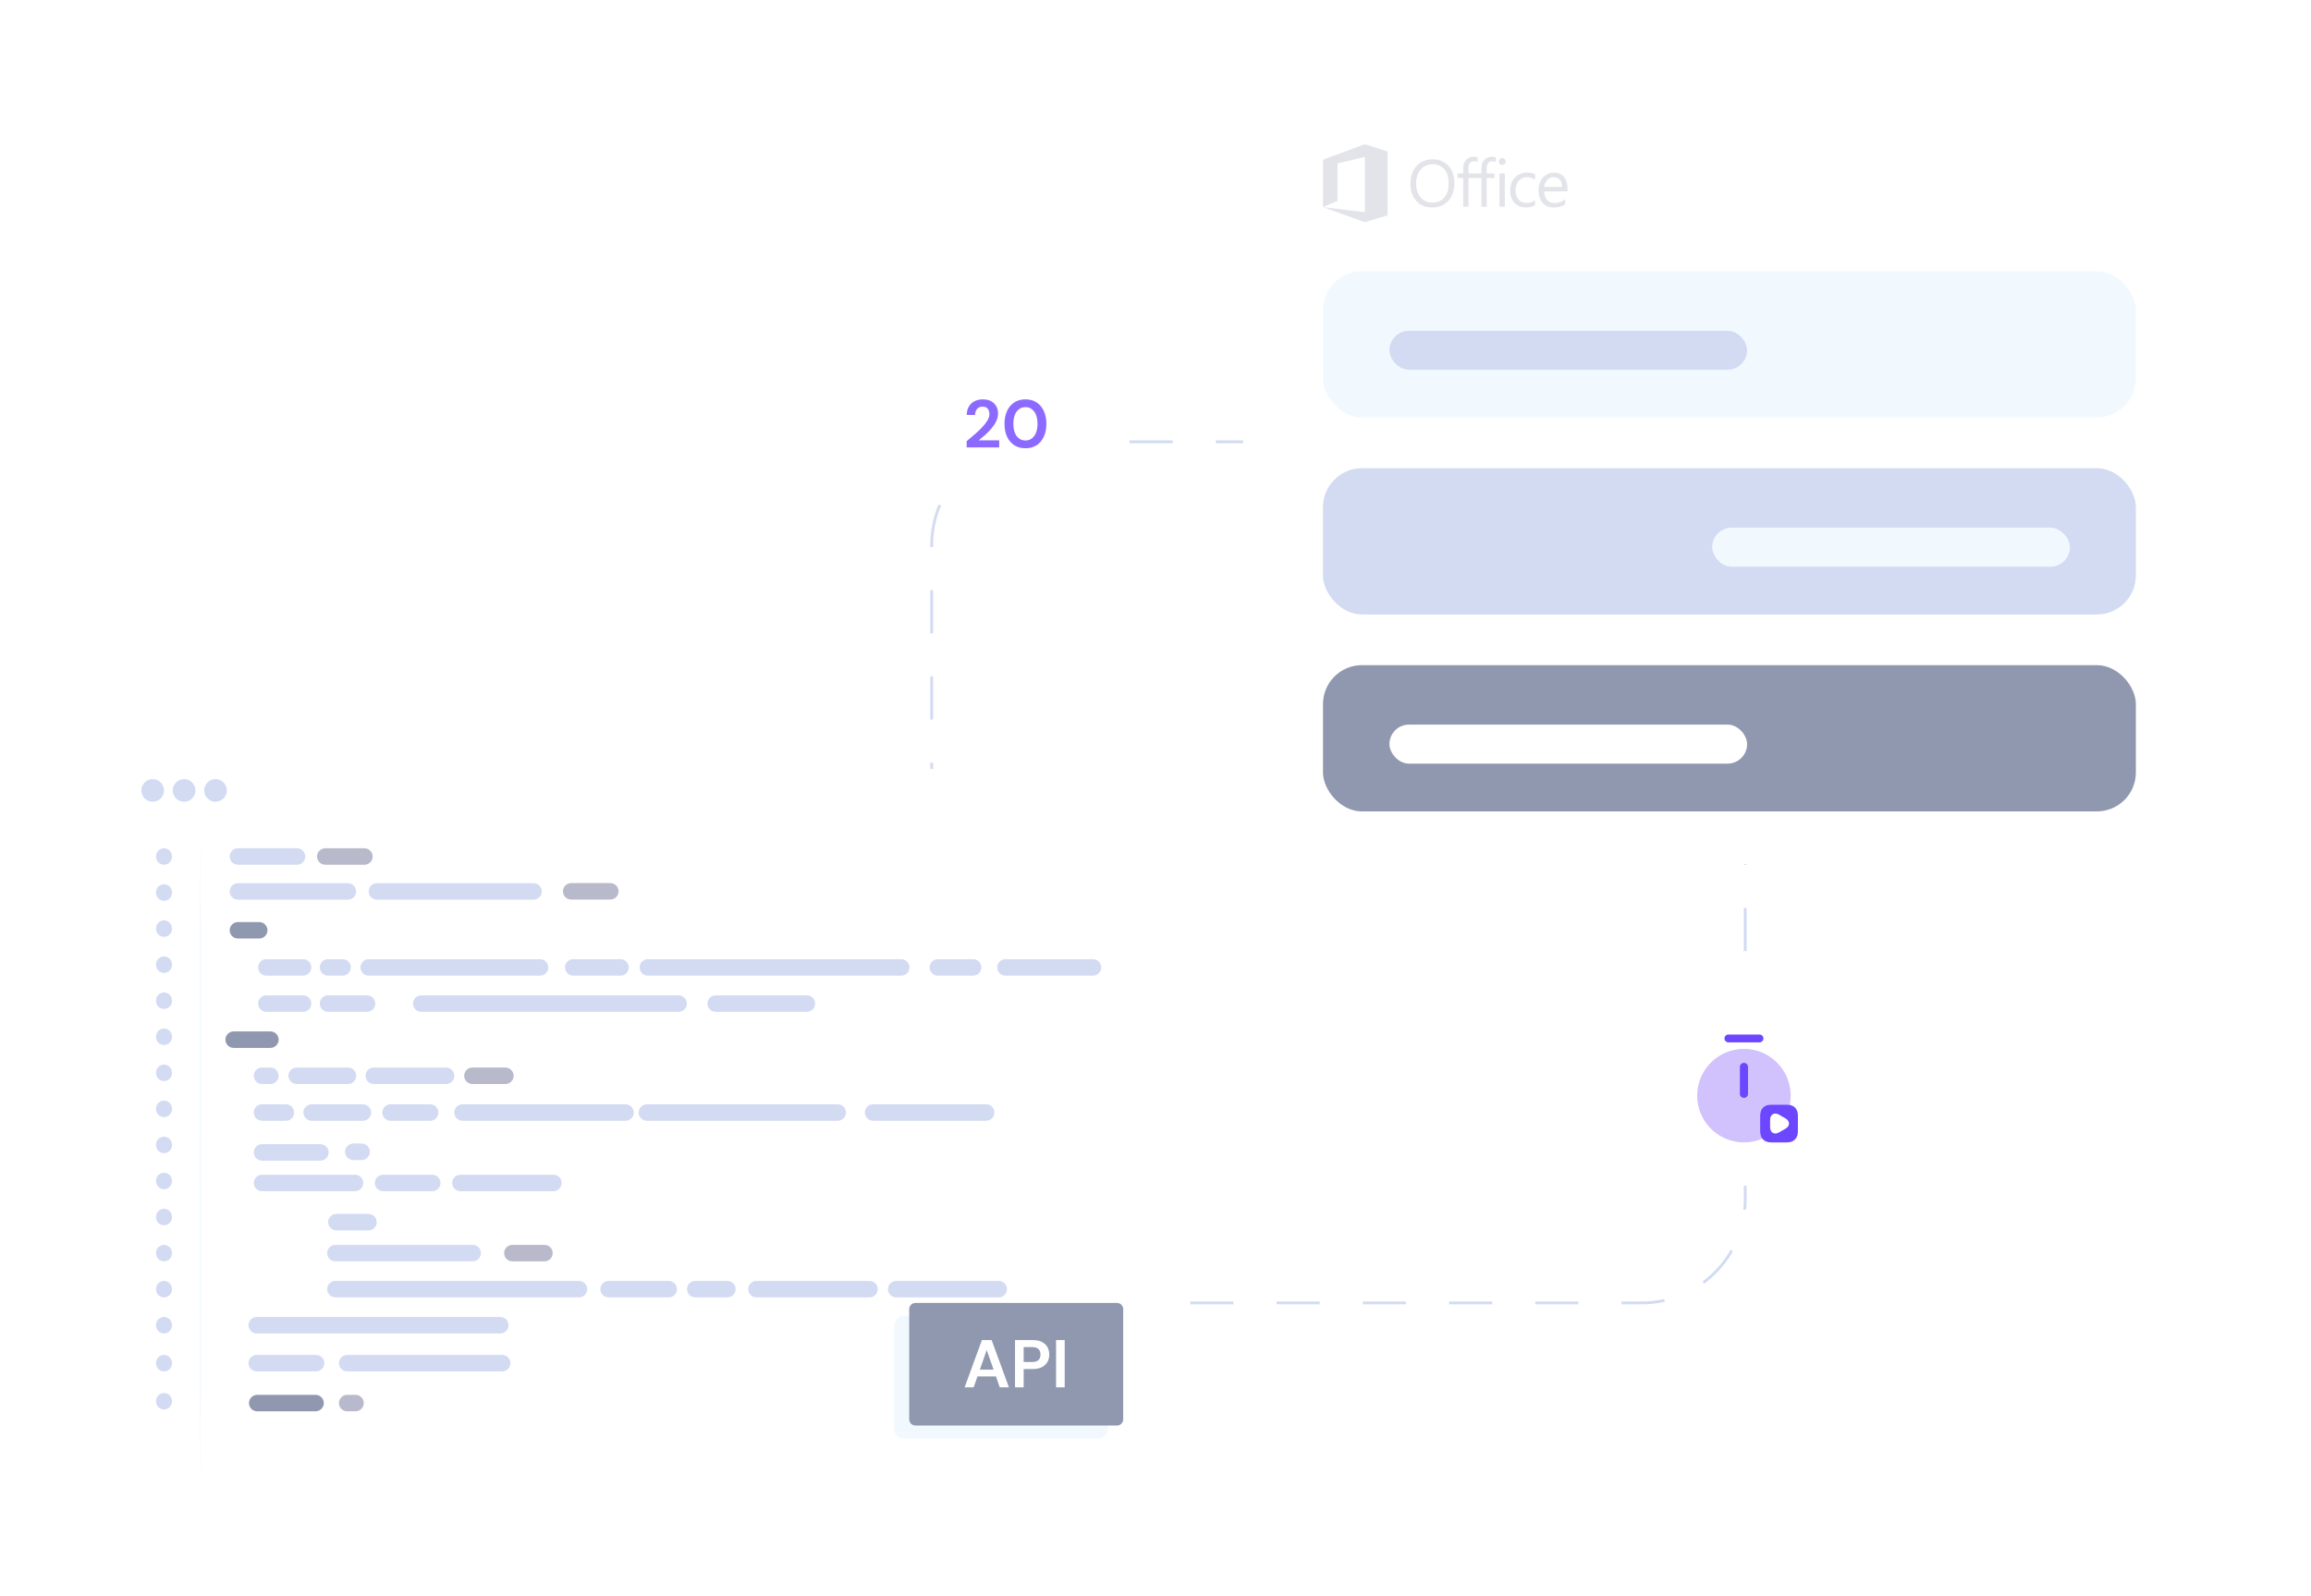 <svg width="821" height="567" viewBox="0 0 821 567" fill="none" xmlns="http://www.w3.org/2000/svg">
<path d="M620 292V426.243C620 446.543 603.543 463 583.243 463L286 463" stroke="#D3DBF3" strokeWidth="2" strokeLinecap="round" stroke-dasharray="15.32 15.32"/>
<path d="M331 378.255L331 193.757C331 173.457 347.457 157 367.757 157L441.627 157" stroke="#D3DBF3" strokeWidth="2" strokeLinecap="round" stroke-dasharray="15.32 15.32"/>
<g filter="url(#filter0_d_1818_13494)">
<rect x="585" y="343" width="69.103" height="69.103" rx="18.482" fill="white" shape-rendering="crispEdges"/>
<path d="M625.091 361.164H614.012C613.246 361.164 612.632 360.551 612.632 359.784C612.632 359.017 613.246 358.385 614.012 358.385H625.091C625.857 358.385 626.471 358.998 626.471 359.765C626.471 360.531 625.857 361.164 625.091 361.164Z" fill="#6C47FF"/>
<path d="M625.302 392.827V387.192C625.302 384.758 626.758 383.301 629.192 383.301H634.827C635.192 383.301 635.517 383.34 635.843 383.416C636.054 382.343 636.169 381.231 636.169 380.1C636.169 370.939 628.713 363.483 619.552 363.483C610.39 363.483 602.934 370.939 602.934 380.1C602.934 389.262 610.39 396.718 619.552 396.718C621.871 396.718 624.075 396.239 626.087 395.376C625.589 394.725 625.302 393.881 625.302 392.827Z" fill="#D1C1FD"/>
<path d="M619.552 380.906C618.766 380.906 618.114 380.254 618.114 379.468V369.885C618.114 369.099 618.766 368.447 619.552 368.447C620.337 368.447 620.989 369.099 620.989 369.885V379.468C620.989 380.254 620.337 380.906 619.552 380.906Z" fill="#6C47FF"/>
<path d="M634.827 383.301H629.192C626.758 383.301 625.302 384.758 625.302 387.192V392.827C625.302 395.261 626.758 396.718 629.192 396.718H634.827C637.262 396.718 638.718 395.261 638.718 392.827V387.192C638.718 384.758 637.262 383.301 634.827 383.301ZM634.291 391.85L632.029 393.153C631.569 393.421 631.109 393.555 630.687 393.555C630.362 393.555 630.074 393.479 629.806 393.325C629.192 392.961 628.847 392.252 628.847 391.313V388.706C628.847 387.767 629.192 387.058 629.806 386.694C630.419 386.33 631.205 386.406 632.029 386.866L634.291 388.17C635.096 388.649 635.556 389.3 635.556 390.01C635.556 390.719 635.115 391.37 634.291 391.85Z" fill="#6C47FF"/>
</g>
<g filter="url(#filter1_d_1818_13494)">
<rect x="442" y="24" width="345.941" height="273.668" rx="24" fill="white" shape-rendering="crispEdges"/>
<g clip-path="url(#clip0_1818_13494)">
<path d="M470 64.363V47.511L484.873 42.001L492.956 44.593V67.28L484.873 69.722L470 64.363L484.873 66.157V46.539L475.173 48.807V62.095L470 64.363H470ZM508.796 64.481C506.456 64.481 504.581 63.707 503.172 62.16C501.763 60.615 501.059 58.602 501.059 56.124C501.059 53.462 501.777 51.338 503.212 49.753C504.647 48.169 506.601 47.376 509.072 47.376C511.352 47.376 513.189 48.146 514.582 49.684C515.975 51.224 516.672 53.236 516.672 55.721C516.672 58.421 515.958 60.556 514.53 62.126C513.103 63.697 511.192 64.481 508.796 64.481ZM508.934 49.131C507.2 49.131 505.791 49.758 504.709 51.012C503.626 52.266 503.085 53.913 503.085 55.952C503.085 57.99 503.613 59.632 504.668 60.874C505.723 62.117 507.1 62.738 508.796 62.738C510.607 62.738 512.035 62.146 513.079 60.961C514.123 59.776 514.645 58.118 514.645 55.987C514.645 53.801 514.138 52.113 513.125 50.92C512.113 49.728 510.715 49.13 508.934 49.13V49.131ZM523.553 46.452C522.485 46.452 521.599 46.817 520.885 47.536C520.172 48.255 519.814 49.234 519.814 50.473V52.388H517.804V54.008H519.814V64.206H521.694V54.008H526.29V64.206H528.17V54.008H530.929V52.388H528.17V50.564C528.17 48.895 528.831 48.063 530.151 48.063C530.619 48.063 531.035 48.16 531.403 48.367V46.666C531.066 46.527 530.615 46.453 530.04 46.453C528.972 46.453 528.076 46.818 527.362 47.536C526.648 48.256 526.291 49.235 526.291 50.473V52.388H521.694V50.565C521.694 48.895 522.353 48.064 523.674 48.064C524.142 48.064 524.558 48.16 524.927 48.367V46.666C524.589 46.526 524.128 46.452 523.553 46.452ZM533.675 49.384C533.515 49.387 533.356 49.358 533.208 49.298C533.059 49.239 532.924 49.15 532.811 49.037C532.573 48.806 532.454 48.514 532.454 48.16C532.454 47.806 532.573 47.512 532.811 47.278C532.924 47.164 533.058 47.074 533.207 47.013C533.355 46.953 533.514 46.923 533.675 46.926C534.02 46.926 534.313 47.042 534.556 47.278C534.798 47.512 534.918 47.806 534.918 48.16C534.92 48.322 534.89 48.482 534.827 48.631C534.765 48.78 534.672 48.915 534.556 49.026C534.314 49.264 534.02 49.384 533.675 49.384ZM534.596 64.202H532.707V52.384H534.595V64.202H534.596ZM545.324 63.66C544.418 64.206 543.343 64.48 542.1 64.48C540.419 64.48 539.062 63.931 538.03 62.834C536.998 61.737 536.481 60.317 536.481 58.57C536.481 56.623 537.037 55.06 538.15 53.879C539.264 52.697 540.749 52.107 542.607 52.107C543.642 52.107 544.556 52.3 545.347 52.685V54.623C544.472 54.008 543.535 53.7 542.538 53.7C541.332 53.7 540.344 54.133 539.572 54.998C538.801 55.864 538.415 57.001 538.415 58.409C538.415 59.794 538.778 60.886 539.503 61.687C540.229 62.486 541.201 62.886 542.422 62.886C543.45 62.886 544.418 62.544 545.324 61.859V63.66ZM556.867 58.767H548.542C548.573 60.082 548.926 61.098 549.601 61.814C550.277 62.529 551.205 62.886 552.388 62.886C553.716 62.886 554.937 62.448 556.049 61.571V63.348C555.013 64.102 553.643 64.479 551.939 64.479C550.273 64.479 548.964 63.943 548.013 62.869C547.061 61.795 546.585 60.286 546.585 58.339C546.585 56.5 547.105 55.001 548.144 53.843C549.185 52.685 550.476 52.107 552.019 52.107C553.562 52.107 554.756 52.607 555.6 53.607C556.444 54.607 556.866 55.996 556.866 57.773V58.767L556.867 58.767ZM554.933 57.162C554.925 56.07 554.662 55.22 554.144 54.612C553.625 54.004 552.906 53.7 551.985 53.7C551.094 53.7 550.338 54.02 549.716 54.658C549.095 55.297 548.711 56.132 548.566 57.162H554.933Z" fill="#E3E4EA"/>
</g>
<rect x="470" y="87.155" width="288.786" height="51.981" rx="13.862" fill="#F1F9FF"/>
<rect x="493.607" y="108.292" width="127.066" height="13.862" rx="6.931" fill="#D3DBF3"/>
<rect x="470" y="157.137" width="288.786" height="51.981" rx="13.862" fill="#D3DBF3"/>
<rect x="608.277" y="178.273" width="127.066" height="13.862" rx="6.931" fill="#F1F9FF"/>
<rect x="470" y="227.118" width="288.786" height="51.981" rx="13.862" fill="#9098AF"/>
<rect x="493.607" y="248.254" width="127.066" height="13.862" rx="6.931" fill="white"/>
</g>
<circle cx="358" cy="151" r="37" fill="white"/>
<path d="M343.408 159V156.768C344.432 155.92 345.424 155.08 346.384 154.248C347.36 153.416 348.224 152.592 348.976 151.776C349.744 150.96 350.352 150.168 350.8 149.4C351.264 148.616 351.496 147.856 351.496 147.12C351.496 146.432 351.304 145.824 350.92 145.296C350.552 144.768 349.936 144.504 349.072 144.504C348.192 144.504 347.528 144.792 347.08 145.368C346.632 145.944 346.408 146.64 346.408 147.456H343.432C343.464 146.224 343.736 145.2 344.248 144.384C344.76 143.552 345.44 142.936 346.288 142.536C347.136 142.12 348.088 141.912 349.144 141.912C350.856 141.912 352.184 142.384 353.128 143.328C354.088 144.256 354.568 145.464 354.568 146.952C354.568 147.88 354.352 148.784 353.92 149.664C353.504 150.544 352.952 151.392 352.264 152.208C351.576 153.024 350.832 153.792 350.032 154.512C349.232 155.216 348.456 155.872 347.704 156.48H354.976V159H343.408ZM364.297 159.288C362.745 159.288 361.417 158.928 360.313 158.208C359.209 157.472 358.353 156.456 357.745 155.16C357.153 153.848 356.857 152.328 356.857 150.6C356.857 148.888 357.153 147.376 357.745 146.064C358.353 144.752 359.209 143.736 360.313 143.016C361.417 142.28 362.745 141.912 364.297 141.912C365.849 141.912 367.177 142.28 368.281 143.016C369.385 143.736 370.233 144.752 370.825 146.064C371.433 147.376 371.737 148.888 371.737 150.6C371.737 152.328 371.433 153.848 370.825 155.16C370.233 156.456 369.385 157.472 368.281 158.208C367.177 158.928 365.849 159.288 364.297 159.288ZM364.297 156.528C365.561 156.528 366.593 156 367.393 154.944C368.193 153.888 368.593 152.44 368.593 150.6C368.593 148.76 368.193 147.312 367.393 146.256C366.593 145.2 365.561 144.672 364.297 144.672C363.017 144.672 361.977 145.2 361.177 146.256C360.393 147.312 360.001 148.76 360.001 150.6C360.001 152.44 360.393 153.888 361.177 154.944C361.977 156 363.017 156.528 364.297 156.528Z" fill="#8D6AFF"/>
<g filter="url(#filter2_d_1818_13494)">
<path d="M43.184 264H403.501C404.84 264 406.166 264.264 407.403 264.776C408.64 265.288 409.763 266.039 410.71 266.986C411.657 267.933 412.408 269.056 412.92 270.293C413.432 271.53 413.696 272.856 413.696 274.194V511.999C413.696 515.447 412.326 518.754 409.888 521.192C407.45 523.63 404.143 525 400.695 525H42.616C40.066 525 37.62 523.987 35.817 522.183C34.013 520.38 33 517.934 33 515.384V274.194C33 271.493 34.073 268.901 35.982 266.99C37.892 265.078 40.482 264.003 43.184 264Z" fill="white"/>
</g>
<path d="M105.523 301.436H84.524C82.908 301.436 81.597 302.746 81.597 304.363C81.597 305.98 82.908 307.29 84.524 307.29H105.523C107.139 307.29 108.45 305.98 108.45 304.363C108.45 302.746 107.139 301.436 105.523 301.436Z" fill="#D3DBF3"/>
<path d="M92.091 327.658H84.524C82.908 327.658 81.597 328.968 81.597 330.585C81.597 332.201 82.908 333.512 84.524 333.512H92.091C93.708 333.512 95.018 332.201 95.018 330.585C95.018 328.968 93.708 327.658 92.091 327.658Z" fill="#9098AF"/>
<path d="M107.677 340.848H94.624C93.007 340.848 91.697 342.158 91.697 343.775C91.697 345.391 93.007 346.702 94.624 346.702H107.677C109.294 346.702 110.604 345.391 110.604 343.775C110.604 342.158 109.294 340.848 107.677 340.848Z" fill="#D3DBF3"/>
<path d="M121.698 340.848H116.537C114.921 340.848 113.61 342.158 113.61 343.775C113.61 345.391 114.921 346.702 116.537 346.702H121.698C123.314 346.702 124.625 345.391 124.625 343.775C124.625 342.158 123.314 340.848 121.698 340.848Z" fill="#D3DBF3"/>
<path d="M220.447 340.848H203.653C202.036 340.848 200.726 342.158 200.726 343.775C200.726 345.391 202.036 346.702 203.653 346.702H220.447C222.064 346.702 223.374 345.391 223.374 343.775C223.374 342.158 222.064 340.848 220.447 340.848Z" fill="#D3DBF3"/>
<path d="M286.659 353.701H254.247C252.63 353.701 251.32 355.012 251.32 356.628C251.32 358.245 252.63 359.555 254.247 359.555H286.659C288.275 359.555 289.586 358.245 289.586 356.628C289.586 355.012 288.275 353.701 286.659 353.701Z" fill="#D3DBF3"/>
<path d="M345.703 340.848H333.175C331.559 340.848 330.248 342.158 330.248 343.775C330.248 345.391 331.559 346.702 333.175 346.702H345.703C347.319 346.702 348.63 345.391 348.63 343.775C348.63 342.158 347.319 340.848 345.703 340.848Z" fill="#D3DBF3"/>
<path d="M388.288 340.848H357.19C355.573 340.848 354.263 342.158 354.263 343.775C354.263 345.391 355.573 346.702 357.19 346.702H388.288C389.905 346.702 391.215 345.391 391.215 343.775C391.215 342.158 389.905 340.848 388.288 340.848Z" fill="#D3DBF3"/>
<path d="M107.677 353.701H94.624C93.007 353.701 91.697 355.012 91.697 356.628C91.697 358.245 93.007 359.555 94.624 359.555H107.677C109.294 359.555 110.604 358.245 110.604 356.628C110.604 355.012 109.294 353.701 107.677 353.701Z" fill="#D3DBF3"/>
<path d="M96.064 366.523H83.011C81.394 366.523 80.084 367.833 80.084 369.45C80.084 371.066 81.394 372.377 83.011 372.377H96.064C97.68 372.377 98.991 371.066 98.991 369.45C98.991 367.833 97.68 366.523 96.064 366.523Z" fill="#9098AF"/>
<path d="M96.054 379.355H93.079C91.463 379.355 90.152 380.666 90.152 382.282C90.152 383.899 91.463 385.209 93.079 385.209H96.054C97.67 385.209 98.981 383.899 98.981 382.282C98.981 380.666 97.67 379.355 96.054 379.355Z" fill="#D3DBF3"/>
<path d="M128.476 406.366H125.502C123.885 406.366 122.575 407.676 122.575 409.293C122.575 410.909 123.885 412.22 125.502 412.22H128.476C130.092 412.22 131.403 410.909 131.403 409.293C131.403 407.676 130.092 406.366 128.476 406.366Z" fill="#D3DBF3"/>
<path d="M258.398 455.184H246.995C245.379 455.184 244.068 456.494 244.068 458.111C244.068 459.727 245.379 461.038 246.995 461.038H258.398C260.015 461.038 261.325 459.727 261.325 458.111C261.325 456.494 260.015 455.184 258.398 455.184Z" fill="#D3DBF3"/>
<path d="M354.815 455.184H318.388C316.772 455.184 315.461 456.494 315.461 458.111C315.461 459.727 316.772 461.038 318.388 461.038H354.815C356.432 461.038 357.742 459.727 357.742 458.111C357.742 456.494 356.432 455.184 354.815 455.184Z" fill="#D3DBF3"/>
<path d="M193.427 442.372H182.023C180.407 442.372 179.096 443.683 179.096 445.299C179.096 446.916 180.407 448.226 182.023 448.226H193.427C195.043 448.226 196.354 446.916 196.354 445.299C196.354 443.683 195.043 442.372 193.427 442.372Z" fill="#B8BACB"/>
<path d="M130.904 431.368H119.501C117.884 431.368 116.574 432.679 116.574 434.295C116.574 435.912 117.884 437.222 119.501 437.222H130.904C132.52 437.222 133.831 435.912 133.831 434.295C133.831 432.679 132.52 431.368 130.904 431.368Z" fill="#D3DBF3"/>
<path d="M237.568 455.184H216.212C214.595 455.184 213.285 456.494 213.285 458.111C213.285 459.727 214.595 461.038 216.212 461.038H237.568C239.184 461.038 240.495 459.727 240.495 458.111C240.495 456.494 239.184 455.184 237.568 455.184Z" fill="#D3DBF3"/>
<path d="M101.561 392.419H93.079C91.463 392.419 90.152 393.729 90.152 395.346C90.152 396.962 91.463 398.273 93.079 398.273H101.561C103.177 398.273 104.488 396.962 104.488 395.346C104.488 393.729 103.177 392.419 101.561 392.419Z" fill="#D3DBF3"/>
<path d="M113.815 406.586H93.079C91.463 406.586 90.152 407.897 90.152 409.513C90.152 411.13 91.463 412.44 93.079 412.44H113.815C115.432 412.44 116.742 411.13 116.742 409.513C116.742 407.897 115.432 406.586 113.815 406.586Z" fill="#D3DBF3"/>
<path d="M126.122 417.443H93.079C91.463 417.443 90.152 418.753 90.152 420.37C90.152 421.986 91.463 423.297 93.079 423.297H126.122C127.739 423.297 129.049 421.986 129.049 420.37C129.049 418.753 127.739 417.443 126.122 417.443Z" fill="#D3DBF3"/>
<path d="M196.6 417.443H163.558C161.941 417.443 160.631 418.753 160.631 420.37C160.631 421.986 161.941 423.297 163.558 423.297H196.6C198.217 423.297 199.527 421.986 199.527 420.37C199.527 418.753 198.217 417.443 196.6 417.443Z" fill="#D3DBF3"/>
<path d="M167.919 442.372H119.154C117.538 442.372 116.227 443.683 116.227 445.299C116.227 446.916 117.538 448.226 119.154 448.226H167.919C169.536 448.226 170.846 446.916 170.846 445.299C170.846 443.683 169.536 442.372 167.919 442.372Z" fill="#D3DBF3"/>
<path d="M205.681 455.184H119.154C117.538 455.184 116.227 456.494 116.227 458.111C116.227 459.727 117.538 461.038 119.154 461.038H205.681C207.298 461.038 208.608 459.727 208.608 458.111C208.608 456.494 207.298 455.184 205.681 455.184Z" fill="#D3DBF3"/>
<path d="M177.735 467.995H91.208C89.592 467.995 88.281 469.306 88.281 470.922C88.281 472.539 89.592 473.849 91.208 473.849H177.735C179.352 473.849 180.662 472.539 180.662 470.922C180.662 469.306 179.352 467.995 177.735 467.995Z" fill="#D3DBF3"/>
<path d="M153.563 417.443H136.085C134.469 417.443 133.158 418.753 133.158 420.37C133.158 421.986 134.469 423.297 136.085 423.297H153.563C155.179 423.297 156.49 421.986 156.49 420.37C156.49 418.753 155.179 417.443 153.563 417.443Z" fill="#D3DBF3"/>
<path d="M123.62 379.355H105.396C103.78 379.355 102.469 380.666 102.469 382.282C102.469 383.899 103.78 385.209 105.396 385.209H123.62C125.237 385.209 126.547 383.899 126.547 382.282C126.547 380.666 125.237 379.355 123.62 379.355Z" fill="#D3DBF3"/>
<path d="M128.928 392.419H110.704C109.088 392.419 107.777 393.729 107.777 395.346C107.777 396.962 109.088 398.273 110.704 398.273H128.928C130.545 398.273 131.855 396.962 131.855 395.346C131.855 393.729 130.545 392.419 128.928 392.419Z" fill="#D3DBF3"/>
<path d="M222.223 392.419H164.314C162.698 392.419 161.387 393.729 161.387 395.346C161.387 396.962 162.698 398.273 164.314 398.273H222.223C223.84 398.273 225.15 396.962 225.15 395.346C225.15 393.729 223.84 392.419 222.223 392.419Z" fill="#D3DBF3"/>
<path d="M297.6 392.419H229.811C228.195 392.419 226.885 393.729 226.885 395.346C226.885 396.962 228.195 398.273 229.811 398.273H297.6C299.216 398.273 300.527 396.962 300.527 395.346C300.527 393.729 299.216 392.419 297.6 392.419Z" fill="#D3DBF3"/>
<path d="M152.817 392.419H138.744C137.128 392.419 135.817 393.729 135.817 395.346C135.817 396.962 137.128 398.273 138.744 398.273H152.817C154.433 398.273 155.744 396.962 155.744 395.346C155.744 393.729 154.433 392.419 152.817 392.419Z" fill="#D3DBF3"/>
<path d="M158.482 379.355H132.775C131.158 379.355 129.848 380.666 129.848 382.282C129.848 383.899 131.158 385.209 132.775 385.209H158.482C160.098 385.209 161.409 383.899 161.409 382.282C161.409 380.666 160.098 379.355 158.482 379.355Z" fill="#D3DBF3"/>
<path d="M179.543 379.355H167.825C166.208 379.355 164.898 380.666 164.898 382.282C164.898 383.899 166.208 385.209 167.825 385.209H179.543C181.16 385.209 182.47 383.899 182.47 382.282C182.47 380.666 181.16 379.355 179.543 379.355Z" fill="#B8BACB"/>
<path d="M130.389 353.701H116.537C114.921 353.701 113.61 355.012 113.61 356.628C113.61 358.245 114.921 359.555 116.537 359.555H130.389C132.006 359.555 133.316 358.245 133.316 356.628C133.316 355.012 132.006 353.701 130.389 353.701Z" fill="#D3DBF3"/>
<path d="M241.088 353.701H149.632C148.016 353.701 146.705 355.012 146.705 356.628C146.705 358.245 148.016 359.555 149.632 359.555H241.088C242.705 359.555 244.015 358.245 244.015 356.628C244.015 355.012 242.705 353.701 241.088 353.701Z" fill="#D3DBF3"/>
<path d="M350.327 392.419H310.169C308.553 392.419 307.242 393.729 307.242 395.346C307.242 396.962 308.553 398.273 310.169 398.273H350.327C351.944 398.273 353.254 396.962 353.254 395.346C353.254 393.729 351.944 392.419 350.327 392.419Z" fill="#D3DBF3"/>
<path d="M308.897 455.184H268.739C267.123 455.184 265.812 456.494 265.812 458.111C265.812 459.727 267.123 461.038 268.739 461.038H308.897C310.514 461.038 311.824 459.727 311.824 458.111C311.824 456.494 310.514 455.184 308.897 455.184Z" fill="#D3DBF3"/>
<path d="M320.164 340.848H230.158C228.542 340.848 227.231 342.158 227.231 343.775C227.231 345.391 228.542 346.702 230.158 346.702H320.164C321.78 346.702 323.091 345.391 323.091 343.775C323.091 342.158 321.78 340.848 320.164 340.848Z" fill="#D3DBF3"/>
<path d="M191.84 340.848H130.988C129.371 340.848 128.061 342.158 128.061 343.775C128.061 345.391 129.371 346.702 130.988 346.702H191.84C193.456 346.702 194.767 345.391 194.767 343.775C194.767 342.158 193.456 340.848 191.84 340.848Z" fill="#D3DBF3"/>
<path d="M123.578 313.848H84.524C82.908 313.848 81.597 315.159 81.597 316.775C81.597 318.392 82.908 319.702 84.524 319.702H123.578C125.195 319.702 126.505 318.392 126.505 316.775C126.505 315.159 125.195 313.848 123.578 313.848Z" fill="#D3DBF3"/>
<path d="M189.549 313.848H133.91C132.293 313.848 130.983 315.159 130.983 316.775C130.983 318.392 132.293 319.702 133.91 319.702H189.549C191.165 319.702 192.476 318.392 192.476 316.775C192.476 315.159 191.165 313.848 189.549 313.848Z" fill="#D3DBF3"/>
<path d="M129.475 301.436H115.56C113.943 301.436 112.633 302.746 112.633 304.363C112.633 305.98 113.943 307.29 115.56 307.29H129.475C131.091 307.29 132.402 305.98 132.402 304.363C132.402 302.746 131.091 301.436 129.475 301.436Z" fill="#B8BACB"/>
<path d="M61.103 304.452V304.274C61.103 302.706 59.833 301.436 58.265 301.436C56.698 301.436 55.428 302.706 55.428 304.274V304.452C55.428 306.02 56.698 307.29 58.265 307.29C59.833 307.29 61.103 306.02 61.103 304.452Z" fill="#D3DBF3"/>
<path d="M61.103 317.263V317.085C61.103 315.518 59.833 314.247 58.265 314.247C56.698 314.247 55.428 315.518 55.428 317.085V317.263C55.428 318.831 56.698 320.101 58.265 320.101C59.833 320.101 61.103 318.831 61.103 317.263Z" fill="#D3DBF3"/>
<path d="M61.103 330.075V329.896C61.103 328.329 59.833 327.059 58.265 327.059C56.698 327.059 55.428 328.329 55.428 329.896V330.075C55.428 331.642 56.698 332.913 58.265 332.913C59.833 332.913 61.103 331.642 61.103 330.075Z" fill="#D3DBF3"/>
<path d="M61.103 342.886V342.708C61.103 341.141 59.833 339.87 58.265 339.87C56.698 339.87 55.428 341.141 55.428 342.708V342.886C55.428 344.454 56.698 345.724 58.265 345.724C59.833 345.724 61.103 344.454 61.103 342.886Z" fill="#D3DBF3"/>
<path d="M61.103 355.698V355.519C61.103 353.952 59.833 352.682 58.265 352.682C56.698 352.682 55.428 353.952 55.428 355.519V355.698C55.428 357.265 56.698 358.536 58.265 358.536C59.833 358.536 61.103 357.265 61.103 355.698Z" fill="#D3DBF3"/>
<path d="M61.103 368.509V368.331C61.103 366.764 59.833 365.493 58.265 365.493C56.698 365.493 55.428 366.764 55.428 368.331V368.509C55.428 370.077 56.698 371.347 58.265 371.347C59.833 371.347 61.103 370.077 61.103 368.509Z" fill="#D3DBF3"/>
<path d="M61.103 381.321V381.142C61.103 379.575 59.833 378.304 58.265 378.304C56.698 378.304 55.428 379.575 55.428 381.142V381.321C55.428 382.888 56.698 384.158 58.265 384.158C59.833 384.158 61.103 382.888 61.103 381.321Z" fill="#D3DBF3"/>
<path d="M61.103 394.132V393.953C61.103 392.386 59.833 391.116 58.265 391.116C56.698 391.116 55.428 392.386 55.428 393.953V394.132C55.428 395.699 56.698 396.97 58.265 396.97C59.833 396.97 61.103 395.699 61.103 394.132Z" fill="#D3DBF3"/>
<path d="M61.103 406.944V406.765C61.103 405.198 59.833 403.927 58.265 403.927C56.698 403.927 55.428 405.198 55.428 406.765V406.944C55.428 408.511 56.698 409.781 58.265 409.781C59.833 409.781 61.103 408.511 61.103 406.944Z" fill="#D3DBF3"/>
<path d="M126.311 495.667H123.337C121.72 495.667 120.41 496.977 120.41 498.594C120.41 500.21 121.72 501.521 123.337 501.521H126.311C127.927 501.521 129.238 500.21 129.238 498.594C129.238 496.977 127.927 495.667 126.311 495.667Z" fill="#B8BACB"/>
<path d="M112.112 495.667H91.376C89.76 495.667 88.45 496.977 88.45 498.594C88.45 500.21 89.76 501.521 91.376 501.521H112.112C113.729 501.521 115.039 500.21 115.039 498.594C115.039 496.977 113.729 495.667 112.112 495.667Z" fill="#9098AF"/>
<path d="M61.103 498.032V497.853C61.103 496.286 59.833 495.016 58.265 495.016C56.698 495.016 55.428 496.286 55.428 497.853V498.032C55.428 499.599 56.698 500.87 58.265 500.87C59.833 500.87 61.103 499.599 61.103 498.032Z" fill="#D3DBF3"/>
<path d="M61.103 419.755V419.576C61.103 418.009 59.833 416.739 58.265 416.739C56.698 416.739 55.428 418.009 55.428 419.576V419.755C55.428 421.322 56.698 422.593 58.265 422.593C59.833 422.593 61.103 421.322 61.103 419.755Z" fill="#D3DBF3"/>
<path d="M61.103 432.567V432.388C61.103 430.821 59.833 429.55 58.265 429.55C56.698 429.55 55.428 430.821 55.428 432.388V432.567C55.428 434.134 56.698 435.404 58.265 435.404C59.833 435.404 61.103 434.134 61.103 432.567Z" fill="#D3DBF3"/>
<path d="M61.103 445.388V445.21C61.103 443.643 59.833 442.372 58.265 442.372C56.698 442.372 55.428 443.643 55.428 445.21V445.388C55.428 446.956 56.698 448.226 58.265 448.226C59.833 448.226 61.103 446.956 61.103 445.388Z" fill="#D3DBF3"/>
<path d="M61.103 458.2V458.021C61.103 456.454 59.833 455.184 58.265 455.184C56.698 455.184 55.428 456.454 55.428 458.021V458.2C55.428 459.767 56.698 461.038 58.265 461.038C59.833 461.038 61.103 459.767 61.103 458.2Z" fill="#D3DBF3"/>
<path d="M61.103 471.011V470.833C61.103 469.266 59.833 467.995 58.265 467.995C56.698 467.995 55.428 469.266 55.428 470.833V471.011C55.428 472.579 56.698 473.849 58.265 473.849C59.833 473.849 61.103 472.579 61.103 471.011Z" fill="#D3DBF3"/>
<path d="M112.291 481.479H91.208C89.592 481.479 88.281 482.789 88.281 484.406C88.281 486.022 89.592 487.333 91.208 487.333H112.291C113.907 487.333 115.218 486.022 115.218 484.406C115.218 482.789 113.907 481.479 112.291 481.479Z" fill="#D3DBF3"/>
<path d="M178.408 481.479H123.337C121.72 481.479 120.41 482.789 120.41 484.406C120.41 486.022 121.72 487.333 123.337 487.333H178.408C180.024 487.333 181.335 486.022 181.335 484.406C181.335 482.789 180.024 481.479 178.408 481.479Z" fill="#D3DBF3"/>
<path d="M61.103 484.495V484.317C61.103 482.749 59.833 481.479 58.265 481.479C56.698 481.479 55.428 482.749 55.428 484.317V484.495C55.428 486.062 56.698 487.333 58.265 487.333C59.833 487.333 61.103 486.062 61.103 484.495Z" fill="#D3DBF3"/>
<path d="M216.832 313.806H202.917C201.3 313.806 199.99 315.116 199.99 316.733C199.99 318.349 201.3 319.66 202.917 319.66H216.832C218.448 319.66 219.759 318.349 219.759 316.733C219.759 315.116 218.448 313.806 216.832 313.806Z" fill="#B8BACB"/>
<path d="M54.24 284.904C56.463 284.904 58.265 283.102 58.265 280.879C58.265 278.656 56.463 276.854 54.24 276.854C52.017 276.854 50.215 278.656 50.215 280.879C50.215 283.102 52.017 284.904 54.24 284.904Z" fill="#D3DBF3"/>
<path d="M65.402 284.904C67.625 284.904 69.427 283.102 69.427 280.879C69.427 278.656 67.625 276.854 65.402 276.854C63.179 276.854 61.377 278.656 61.377 280.879C61.377 283.102 63.179 284.904 65.402 284.904Z" fill="#D3DBF3"/>
<path d="M76.563 284.904C78.786 284.904 80.589 283.102 80.589 280.879C80.589 278.656 78.786 276.854 76.563 276.854C74.34 276.854 72.538 278.656 72.538 280.879C72.538 283.102 74.34 284.904 76.563 284.904Z" fill="#D3DBF3"/>
<path d="M390.029 467.657H321.294C319.279 467.657 317.645 469.29 317.645 471.306V507.583C317.645 509.598 319.279 511.232 321.294 511.232H390.029C392.044 511.232 393.678 509.598 393.678 507.583V471.306C393.678 469.29 392.044 467.657 390.029 467.657Z" fill="#F1F9FF"/>
<path d="M396.795 463H325.238C324.002 463 323 464.002 323 465.238V504.338C323 505.573 324.002 506.575 325.238 506.575H396.795C398.03 506.575 399.032 505.573 399.032 504.338V465.238C399.032 464.002 398.03 463 396.795 463Z" fill="#9098AF"/>
<path d="M342.685 493L348.829 476.2H352.285L358.429 493H355.165L353.821 489.112H347.269L345.901 493H342.685ZM348.109 486.712H352.981L350.533 479.728L348.109 486.712ZM360.593 493V476.2H366.809C368.153 476.2 369.265 476.424 370.145 476.872C371.025 477.32 371.681 477.936 372.113 478.72C372.545 479.504 372.761 480.384 372.761 481.36C372.761 482.288 372.553 483.144 372.137 483.928C371.721 484.696 371.073 485.32 370.193 485.8C369.313 486.264 368.185 486.496 366.809 486.496H363.665V493H360.593ZM363.665 484H366.617C367.689 484 368.457 483.768 368.921 483.304C369.401 482.824 369.641 482.176 369.641 481.36C369.641 480.528 369.401 479.88 368.921 479.416C368.457 478.936 367.689 478.696 366.617 478.696H363.665V484ZM375.171 493V476.2H378.243V493H375.171Z" fill="white"/>
<path d="M71.119 299.765C71.266 299.765 71.392 350.159 71.392 412.324C71.392 474.49 71.266 524.895 71.119 524.895C70.972 524.895 70.846 474.5 70.846 412.324C70.846 350.149 70.961 299.765 71.119 299.765Z" fill="#F1F9FF"/>
<defs>
<filter id="filter0_d_1818_13494" x="552.656" y="319.897" width="133.791" height="133.791" filterUnits="userSpaceOnUse" color-interpolation-filters="sRGB">
<feFlood flood-opacity="0" result="BackgroundImageFix"/>
<feColorMatrix in="SourceAlpha" type="matrix" values="0 0 0 0 0 0 0 0 0 0 0 0 0 0 0 0 0 0 127 0" result="hardAlpha"/>
<feMorphology radius="4.621" operator="dilate" in="SourceAlpha" result="effect1_dropShadow_1818_13494"/>
<feOffset dy="9.241"/>
<feGaussianBlur stdDeviation="13.862"/>
<feComposite in2="hardAlpha" operator="out"/>
<feColorMatrix type="matrix" values="0 0 0 0 0.424 0 0 0 0 0.278 0 0 0 0 1 0 0 0 0.1 0"/>
<feBlend mode="normal" in2="BackgroundImageFix" result="effect1_dropShadow_1818_13494"/>
<feBlend mode="normal" in="SourceGraphic" in2="effect1_dropShadow_1818_13494" result="shape"/>
</filter>
<filter id="filter1_d_1818_13494" x="409.656" y="0.897" width="410.629" height="338.356" filterUnits="userSpaceOnUse" color-interpolation-filters="sRGB">
<feFlood flood-opacity="0" result="BackgroundImageFix"/>
<feColorMatrix in="SourceAlpha" type="matrix" values="0 0 0 0 0 0 0 0 0 0 0 0 0 0 0 0 0 0 127 0" result="hardAlpha"/>
<feMorphology radius="4.621" operator="dilate" in="SourceAlpha" result="effect1_dropShadow_1818_13494"/>
<feOffset dy="9.241"/>
<feGaussianBlur stdDeviation="13.862"/>
<feComposite in2="hardAlpha" operator="out"/>
<feColorMatrix type="matrix" values="0 0 0 0 0.424 0 0 0 0 0.278 0 0 0 0 1 0 0 0 0.1 0"/>
<feBlend mode="normal" in2="BackgroundImageFix" result="effect1_dropShadow_1818_13494"/>
<feBlend mode="normal" in="SourceGraphic" in2="effect1_dropShadow_1818_13494" result="shape"/>
</filter>
<filter id="filter2_d_1818_13494" x="0.656" y="240.897" width="445.384" height="325.688" filterUnits="userSpaceOnUse" color-interpolation-filters="sRGB">
<feFlood flood-opacity="0" result="BackgroundImageFix"/>
<feColorMatrix in="SourceAlpha" type="matrix" values="0 0 0 0 0 0 0 0 0 0 0 0 0 0 0 0 0 0 127 0" result="hardAlpha"/>
<feMorphology radius="4.621" operator="dilate" in="SourceAlpha" result="effect1_dropShadow_1818_13494"/>
<feOffset dy="9.241"/>
<feGaussianBlur stdDeviation="13.862"/>
<feComposite in2="hardAlpha" operator="out"/>
<feColorMatrix type="matrix" values="0 0 0 0 0.424 0 0 0 0 0.278 0 0 0 0 1 0 0 0 0.1 0"/>
<feBlend mode="normal" in2="BackgroundImageFix" result="effect1_dropShadow_1818_13494"/>
<feBlend mode="normal" in="SourceGraphic" in2="effect1_dropShadow_1818_13494" result="shape"/>
</filter>
<clipPath id="clip0_1818_13494">
<rect width="86.867" height="27.723" fill="white" transform="translate(470 42)"/>
</clipPath>
</defs>
</svg>
